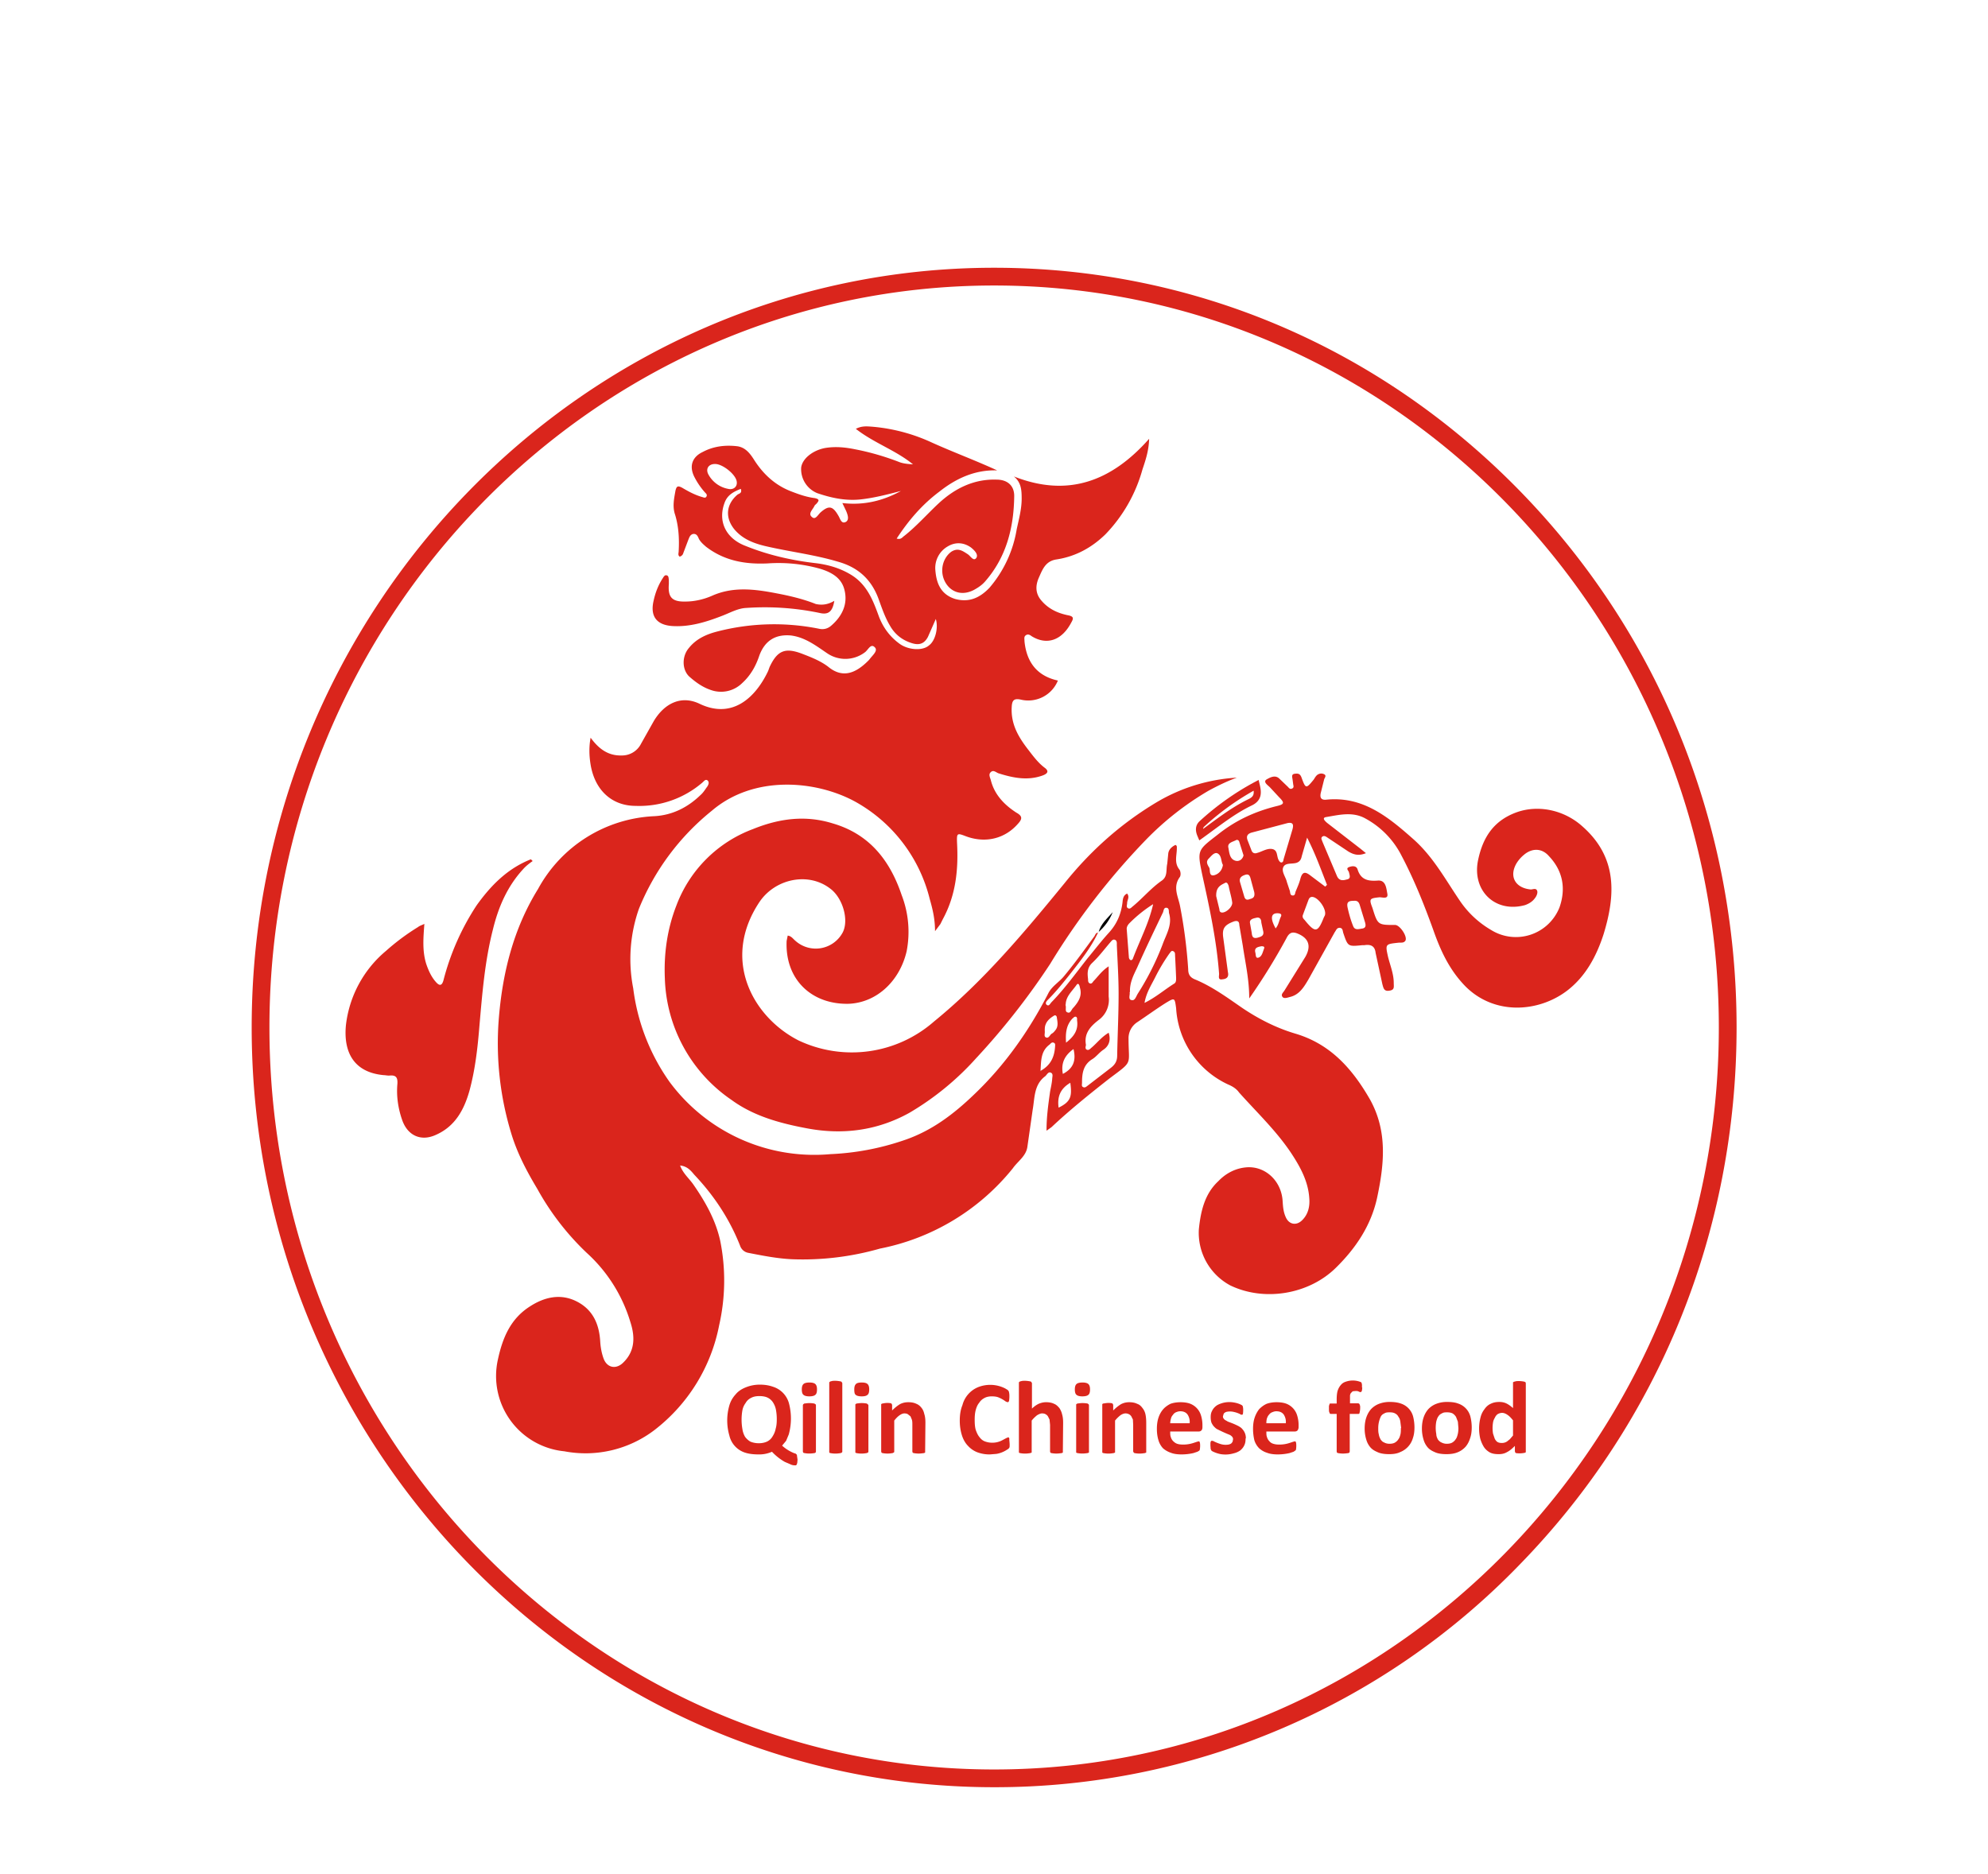 <svg width="695.1" height="655.3" viewBox="0 0 746.3 703.6" xmlns="http://www.w3.org/2000/svg"><defs><clipPath id="a"><path transform="translate(-327.3 -779.8)" d="M0 1027h595.3V0H0z"/></clipPath><clipPath id="b"><path transform="translate(-249 -810)" d="M0 1027h595.3V0H0z"/></clipPath><clipPath id="c"><path transform="translate(-382.3 -806.9)" d="M0 1027h595.3V0H0z"/></clipPath><clipPath id="d"><path transform="translate(-146.7 -813.2)" d="M0 1027h595.3V0H0z"/></clipPath><clipPath id="e"><path transform="translate(-262 -904.2)" d="M0 1027h595.3V0H0z"/></clipPath><clipPath id="f"><path transform="translate(-365.3 -838.2)" d="M0 1027h595.3V0H0z"/></clipPath><clipPath id="g"><path transform="translate(-336.5 -810.8)" d="M0 1027h595.3V0H0z"/></clipPath><clipPath id="h"><path transform="translate(-307.1 -993)" d="M0 1027h595.3V0H0z"/></clipPath></defs><g fill="#da251c" fill-rule="evenodd"><path transform="matrix(1.333 0 0 -1.333 400.2 391.5)" d="M0 0c2.3 1.8 3.5 3.6 3.1 6.3 0 .3.1.8-.3 1-.5.1-.7-.3-1-.5C.1 5-.2 2.8 0 0m-.9-8.8c2.9 1.5 3.8 3.7 3 7-2.4-1.7-3.6-3.9-3-7M-6 3.3c.1-.7-.3-1.5.3-1.8.8-.4 1.1.6 1.6 1 .4.2.7.5 1 .9 1 1.1.7 2.4.5 3.7 0 .4-.4.8-.8.5-1-.6-2-1.4-2.4-2.6-.2-.5-.2-1.2-.2-1.7m7.2-14.6c-2.9-1.7-3.7-4-3.3-7 3.5 1.7 3.8 3.2 3.3 7m-1.4 22c.4-.8-.3-2 .7-2.2.8-.3 1 .9 1.6 1.4 1.4 1.6 2.5 3.3 1.8 5.6-.1.6-.4 1.6-1 .7-1.2-1.7-3-3.2-3-5.5M-7.3-8c3 1.6 4 4 4.2 6.8 0 .4.2 1-.4 1.2-.5.2-.8-.2-1.1-.5C-7.2-2.4-7-5.2-7.2-8M-98.9 163c-1.8 0-2.7-1.4-1.8-3a8 8 0 0 1 5.5-4c1.7-.4 2.8.8 2.4 2.3-.5 2-4 4.7-6 4.7M24.5 39a38 38 0 0 1-6.8-5.5c-.4-.5-.7-1-.6-1.7l.6-7.8c0-.2.2-.6.4-.7.4-.2.7.2.8.6 1.9 5 4.4 9.7 5.6 15m-2.4-27.7c3.2 1.6 5.6 3.7 8.3 5.4.6.3.6 1 .6 1.6a527 527 0 0 1-.3 6.4c0 .5 0 1-.6 1.2-.5.2-.7-.4-1-.7a51.7 51.7 0 0 1-4-6.7c-1.1-2.2-2.5-4.3-3-7.2m-4.2 3c.2-.6-.5-2 .5-2.2 1-.3 1.3 1 1.8 1.8a76 76 0 0 1 7 13.9c1 2.8 2.8 5.5 1.8 8.8-.1.5.1 1.4-.7 1.5-.8.1-.8-.8-1-1.3-2.5-5.2-5-10.4-7.3-15.6-1-2.1-2.1-4.2-2-6.8m-54.7 105-2.2-5c-1-1.9-2.4-2.4-4.4-1.8-2.7.8-4.8 2.4-6.2 4.8-1.4 2.3-2.3 4.9-3.2 7.4-2 5.7-5.8 9.2-11.6 10.8-6.7 2-13.7 2.8-20.5 4.4-3.3.8-6.4 2-8.7 4.8-2.6 3.3-2.2 7 1 9.7.5.3 1.3.4.9 1.6-2-.8-3.8-1.7-4.6-4-1.9-5.2.4-10 6-12.1 6.2-2.5 12.7-4 19.4-4.8 3.6-.4 7.2-1.4 10.4-3.4 4.3-2.7 6-7 7.6-11.4 1.2-3.3 3.2-6 6-8 2.4-1.7 6.4-2 8.2-.4 1.8 1.3 2.7 5 1.9 7.5M12 2.8C12.7.6 12-1 10.5-2c-1.2-.8-2-2-3.2-2.7-2.5-1.6-2.8-4-2.8-6.6 0-.4-.2-1 .3-1.2.5-.3.9.1 1.3.4l6.5 5c1.3 1 1.8 2 1.8 3.5.1 5.7.4 11.5.4 17.3 0 4.6-.3 9.2-.5 13.8 0 .5.1 1.3-.6 1.5-.6.2-1-.5-1.3-.8-1.7-2-3.2-4-5-5.7-1.5-1.4-1.4-3-1.2-4.6 0-.5 0-1 .5-1.2.5-.2.8.3 1 .6C9 18.6 10 20.2 12 21.5V13a7 7 0 0 0-2.8-6.6c-2.2-1.7-4.2-3.7-3.6-7 0-.4-.4-1.1.3-1.4.6-.2 1 .4 1.4.7C8.8 0 10 1.6 12 2.8M9 31c-2-4.3-5-8-7.8-11.6-2-2.5-4-5-6.2-7.2-.4-.4-1-1-.5-1.5.7-.6 1 .3 1.4.7 3.7 3.8 6.8 8.1 10.1 12.3 2 2.4 3.9 4.9 6 7.2 2.3 2.5 3.5 5.3 3.9 8.6.1 1 .2 2 1.3 2.5.8-1 0-1.8 0-2.7 0-.5-.3-1.1.2-1.4.6-.4 1 .2 1.4.5 2.8 2.3 5.1 5.1 8.1 7.2 1.8 1.2 1.2 3.1 1.6 4.8l.3 3c.2 1.1 1 1.8 2 2.3.5-.2.4-.6.4-1 0-2-.8-4 .7-5.9.4-.5.5-1.7.1-2.2-2-2.8-.4-5.5.1-8.1a142 142 0 0 0 2.3-17.8c0-1.6.6-2.4 2.2-3 4.7-2 8.8-5 13-7.9 4.6-3.1 9.5-5.6 14.8-7.2 10-2.9 16.2-9.9 21.2-18.6 5-9 4-18.3 2-27.7-1.7-7.8-6-14.2-11.6-19.7-7.6-7.5-20.1-9.6-29.7-5a16.8 16.8 0 0 0-8.9 15.8c.5 5 1.6 10 5.5 13.6 2.2 2.3 5 3.7 8.1 3.9 5.2.3 9.7-3.9 10-9.6.1-1.5.2-3 .9-4.5.9-2 2.9-2.4 4.5-.9 1.8 1.7 2.3 4 2.1 6.3-.3 4.8-2.6 8.9-5.1 12.7-4.2 6.3-9.7 11.5-14.7 17.1-.7 1-1.8 1.7-3 2.2A25.3 25.3 0 0 0 31 9.7c-.4 3-.4 3-2.9 1.5-2.7-1.7-5.3-3.6-8-5.4A5.4 5.4 0 0 1 17.6 1c0-7.5 1.4-6-5.4-11.1C6.6-14.5 1-19-4.1-23.8l-1.4-1c0 4 .5 7.4 1 11 .2 1.1.5 2.3.6 3.6 0 .6.4 1.5-.5 1.8-.6.2-1-.6-1.4-1-3.3-2.4-3-6.2-3.6-9.5l-1.5-10.5c-.4-2.6-2.7-4-4.1-6A63.8 63.8 0 0 0-52.4-58a79 79 0 0 0-24.8-3c-4.2.2-8.2 1-12.3 1.8a3 3 0 0 0-2.3 2c-3 7.6-7.4 14.2-12.9 20-1 1.2-2 2.4-4 2.6.8-2.2 2.5-3.6 3.7-5.3 3.4-4.9 6.3-10 7.6-15.9a56.7 56.7 0 0 0-.3-23.8 49 49 0 0 0-18.2-29.5 32 32 0 0 0-25.4-6A21.3 21.3 0 0 0-160-89.2c1.3 6 3.5 11.4 9 14.9 4 2.6 8.5 3.7 13 1.5 4.7-2.3 6.5-6.4 6.8-11.3.1-1.7.4-3.4 1-5 1-2.5 3.5-3 5.5-1 3.4 3.3 3.3 7.4 2 11.4A43 43 0 0 1-135-59.2a74.3 74.3 0 0 0-13.9 18c-3 5-5.7 10.1-7.4 15.8a87 87 0 0 0-3.5 31.6c1 13.2 4.1 25.8 11.1 37.1a39.3 39.3 0 0 0 32.8 20.5c5.1.3 9.4 2.5 13 6 .8.7 1.3 1.6 1.9 2.4.3.5.6 1.2 0 1.7-.6.4-1-.3-1.5-.7a27.2 27.2 0 0 0-18.7-6.5c-6.7 0-11.5 4.4-12.7 11.6-.4 2.4-.5 5 0 7.6 2.2-3 4.8-5.1 8.7-5a6 6 0 0 1 5.5 3.3l3.6 6.4c3 5 7.7 7.3 12.8 4.9 9.5-4.6 16 2 19.4 9.2l.4 1.1c2.2 4.7 4.4 5.6 9.3 3.7 2.6-1 5.1-2 7.2-3.6 4-3.3 7.7-2 11.5 1.9l.4.5c.8 1 2.2 2.2 1.2 3.1-1.1 1.1-1.8-.7-2.7-1.4a9.1 9.1 0 0 0-10.7-.3c-3.1 2.1-6.2 4.5-10.2 5-4.5.4-7.4-1.6-8.9-5.7-1-3-2.5-5.6-4.8-7.7a8.5 8.5 0 0 0-9-1.9c-2.3.8-4.2 2.2-6 3.8-2 2-2 5.7 0 8 2 2.5 4.8 3.8 7.9 4.6a64 64 0 0 0 28.7.8c1.3-.3 2.5 0 3.5.9 3 2.6 4.7 6 3.7 10-.8 3.4-3.6 5-6.9 6A43.2 43.2 0 0 1-84 135c-6.3-.3-12.2.7-17.4 4.7-.8.7-1.5 1.3-2 2.2-.3.7-.6 1.5-1.6 1.4-.9-.2-1.1-1-1.4-1.7l-1.4-3.7c-.1-.4-.4-.8-1-1-.6.4-.3 1-.3 1.5.2 3.5 0 7-1 10.3-.8 2.3-.3 4.5.1 6.8.3 1.2.6 1.5 1.9.8 1.7-1 3.5-2 5.6-2.6.4-.1.9-.4 1.2.1.3.5 0 .8-.4 1.2a20.5 20.5 0 0 0-3 4.4c-1.5 3-.6 5.6 2.4 7 3 1.6 6.3 2 9.7 1.6 2.2-.3 3.5-1.9 4.6-3.6 2.5-4 5.8-7.2 10.3-9 2.3-.9 4.5-1.7 6.9-2 1.4-.3 1.3-.7.5-1.6-.2-.2-.5-.4-.6-.7-.5-1-1.8-2.1-.7-3 1-1 1.7.6 2.5 1.3 2.3 2 3.4 1.8 5-1 .5-.8.8-2.4 2.1-1.7 1 .6.5 2 .1 3L-63 152c6-.7 11.4.6 16.5 3.4-3.9-1-7.7-2-11.6-2.4-4.2-.4-8.2.5-12 1.8a7.3 7.3 0 0 0-4.5 7.2c.3 2.4 3.1 4.8 6.7 5.5 3 .5 5.8.2 8.7-.4 4.1-.8 8.2-2 12.1-3.5 1.2-.5 2.6-.6 4-.7-4.9 4-11 6-16.1 10 1.7.9 3.2.7 4.7.6a50 50 0 0 0 16.8-4.5c6-2.7 12.2-5 18.3-7.8-6.2.2-11.5-2.2-16.3-6-4.8-3.6-8.6-8-12-13.2 1.2-.4 1.6.4 2.2.8 3.4 2.7 6.3 6 9.5 9 4.6 4.3 10 7 16.4 6.8 3 0 5-1.6 5-4.6-.1-8.9-2.2-17.3-8.3-24.2-.9-1-2-1.7-3.1-2.3-3.1-1.6-6.2-.8-7.9 2-1.8 3-1 6.9 1.6 8.8 1.9 1.2 3.2.2 4.6-.7.8-.5 1.6-2.1 2.4-1.1.7 1-.5 2.2-1.5 3-2 1.4-4.3 1.6-6.5.3a7 7 0 0 1-3.5-6.8c.3-3.6 1.5-6.7 5.5-8 4-1.1 7 .3 9.7 3.1a33.7 33.7 0 0 1 7.7 16.5c.6 2.8 1.4 5.7 1.4 8.6 0 2.4-.1 4.6-2.2 6.3 15.2-6 27.5-1.4 38.1 10.6-.1-3.4-1-6-1.9-8.7a42.7 42.7 0 0 0-10.4-18.2c-3.9-3.8-8.5-6.3-13.9-7.1-3.1-.5-3.9-3-4.9-5.2-.9-2.1-1-4.3.7-6.3 2-2.4 4.6-3.6 7.5-4.2 1.6-.3 1.7-.8 1-2-2.7-5.2-7-6.5-11.2-3.9-.5.4-1.1.7-1.7.2-.5-.4-.3-1-.3-1.7.6-5.8 3.5-9.7 9.4-11a9 9 0 0 0-10.3-5.4c-2.1.5-2.6-.2-2.7-2-.3-5 2-8.7 4.9-12.4 1.3-1.7 2.6-3.4 4.3-4.7 1.4-1 .9-1.7-.4-2.2-4.3-1.6-8.5-.7-12.6.6-.7.3-1.4 1-2.1.3-.7-.6-.2-1.5 0-2.2 1-4.1 3.8-7 7.2-9.2 1.8-1 1.7-1.8.4-3.2-3.6-4.1-9-5.5-14.5-3.5-2.6 1-2.7 1-2.6-1.8.4-7.5-.3-14.7-4-21.5l-.7-1.4-1.5-2c0 3.5-.7 6.3-1.5 9.1a43.2 43.2 0 0 1-21 27.4c-11 6-28.5 7.6-40.4-2.6a68.4 68.4 0 0 1-20.5-27.6 42.8 42.8 0 0 1-1.6-22.4A58 58 0 0 1-111.7-11a50.7 50.7 0 0 1 45.3-20.4c7 .3 14 1.6 20.7 3.9 7.8 2.6 14.1 7.4 19.9 13C-17.2-6.3-10.4 3.4-5 13.9c1 2 3 3.1 4.4 4.8 3 3.6 5.8 7.5 8.6 11.3.3.5.4 1 1.1 1z" clip-path="url(#a)"/><path transform="matrix(1.333 0 0 -1.333 295.7 351.3)" d="M0 0c1-.1 1.5-.9 2.1-1.4A8.6 8.6 0 0 1 15.5.9c1.8 3.5 0 9.8-3.6 12.4C5.7 18-3.6 16-8 9.4-18.8-6.9-9.7-23 3-29.5a35.1 35.1 0 0 1 38.2 5.3C55.2-12.8 66.7 1 78 14.8c7.3 9.1 15.8 16.7 25.8 22.7a50 50 0 0 0 22.7 7c-3-1.1-5.6-2.4-8-3.7A83 83 0 0 1 100.9 27a199.2 199.2 0 0 1-27-35 201.5 201.5 0 0 0-20.8-26.5 79 79 0 0 0-18.8-15.4c-9-5-18.7-6.3-28.8-4.4-7.5 1.4-15 3.4-21.3 8a43 43 0 0 0-18.8 34.3c-.3 7 .7 14 3.3 20.6A36.7 36.7 0 0 0-9.8 30c7.4 3 14.8 4 22.5 1.6 10.3-3 16.1-10.4 19.4-20.2a28.7 28.7 0 0 0 1.4-15.8c-1.9-8.2-8.2-14.4-16.2-14.8C6.8-19.5-.8-12.4-.3-1.5L0 0" clip-path="url(#b)"/><path transform="matrix(1.333 0 0 -1.333 473.5 355.3)" d="M0 0c-1-.2-2-.4-1.7-1.7.2-.6 0-1.8.9-1.5C.2-2.9.4-1.6.8-.6 1 0 .4 0 0 0m4 5c.9 1 1 2.3 1.5 3.3.4.8-.2 1-1 1-1.8 0-2-1.5-.5-4.2m-7.2 1.5.5-2.8c.1-1 .3-1.7 1.6-1.4 1 .3 2 .5 1.6 2L0 6.7C0 7.7-.5 8.3-1.5 8c-1-.2-1.8-.5-1.7-1.4m-1.8 19-1.2 3.8c-.1.4-.5.7-.9.5-.9-.5-2.4-.7-2.2-2 .3-1.4.3-3.3 2-3.8 1-.3 2 .3 2.3 1.5m-5.8-2.7c-.6 1-.3 2.7-1.6 3.3-.9.3-1.7-.8-2.4-1.5-1-1-.2-1.9.2-2.7.2-.8-.1-2.3 1.3-2 1.2.3 2.3 1.3 2.5 3m8.8-7.7L-3 19c-.2.8-.5 1.5-1.6 1.1-.9-.3-1.7-.8-1.4-2l1.2-4.1c.3-1 .9-1 1.6-.7.8.2 1.5.5 1.2 2m28-2.5c-1.5 0-2-.4-1.7-1.9.4-1.8.9-3.6 1.6-5.3.5-1.2 1.7-.7 2.6-.6 1.1.2.9 1.1.7 1.8l-1.5 4.9c-.3.9-.8 1.2-1.7 1.1m-38.7 1.3.9-3.7c0-.5.2-.9.8-.9 1.2 0 3 1.7 2.8 2.9-.2 1.5-.7 3-1 4.6-.2.6-.5 1.2-1.1.8-1.2-.6-2.5-1.2-2.4-3.7m27-.2c-.5 0-.8-.3-1-.8l-1.6-4.3c-.2-.6.1-1 .5-1.4 3-3.7 3.7-3.6 5.4.7l.3.6c.6 1.7-1.9 5.2-3.6 5.2m3.8 3 .4.4c-1.7 4.3-3.2 8.6-5.6 13.3l-1.5-5.2c-.2-1-.6-1.6-1.5-1.9-1.3-.4-3.1.1-3.7-1.2-.6-1.3.7-2.8 1-4.2l.8-2.4c.2-.5 0-1.4.9-1.4.7 0 .6.8.8 1.2.5 1.2 1 2.3 1.3 3.5.6 2.2 1.5 2 3 .8l4-3m-19.5 9.4.7.2c1.2.4 2.5 1.2 3.8 1 1.8-.3 1.2-2.2 2-3.3.1-.2.4-.5.6-.5.6 0 .6.6.7 1L8.8 33c.3 1.2.2 2-1.4 1.7L-2.8 32c-1.2-.4-1.5-1.1-1-2.3l1-2.6c.2-.6.6-1 1.3-.9m30.9 0c-2-.8-3.4-.4-4.9.5l-6 4c-.3.2-.9.6-1.4.1-.4-.4 0-.9.1-1.3l4.1-9.7c.6-1.4 1.7-1.3 2.7-1 1.3.2.9 1.1.7 2-.1.5-1 1.1 0 1.5.8.3 2 .5 2.4-.6.9-3 3-3.4 5.7-3.2 2.3.2 2.4-2.2 2.7-3.7.3-1.6-1.3-1-2.2-1-2.8-.3-3-.4-2-3C32.8 6 32.8 6 37.7 6c1.3 0 3.5-3.2 2.9-4.4-.5-.8-1.4-.5-2-.6-3.7-.4-3.7-.4-2.9-4 .6-2.4 1.6-4.8 1.6-7.3 0-1.1.3-2-1.2-2.2-1.6-.3-1.7.8-2 1.8l-1.9 8.8C32 .1 30.8.6 29 .3h-.6c-4-.4-4-.4-5.3 3.4-.2.6-.1 1.4-1 1.5-.9 0-1-.7-1.4-1.2L13.3-9.3c-1.3-2.2-2.6-4.4-5.3-5-.7-.2-1.6-.5-2 0-.6.7.2 1.3.5 1.8L12.4-3c1.7 3 1 5.2-2 6.5-1.6.7-2.5.4-3.3-1.2a174 174 0 0 0-10.5-17c0 5.4-1.1 10-1.8 14.8l-1 5.9c0 1-.5 1.3-1.5 1-2.7-1-3.4-2-3-4.7l1.3-9.6c.3-1.3-.3-1.9-1.5-2-1.5-.3-.9 1-1 1.7-.7 9.3-2.7 18.5-4.7 27.6-1.5 7.2-1.4 7 4.4 11.5 5 4 10.5 6.5 16.6 8 2.1.5 2.2.9.6 2.5l-2.6 2.8c-.6.6-2 1.5-.9 2.2.9.5 2.4 1.4 3.6.2l2.5-2.4c.2-.3.6-.6 1-.4.6.2.5.7.4 1.1L8.8 47c-.1.7-.4 1.5.7 1.6.9.1 1.4 0 1.8-1 1.2-3.3 1.3-3.3 3.5-.6.3.5.6 1 1 1.3.6.4 1.3.5 2 .1.6-.4 0-1-.1-1.4l-.9-3.6c-.4-1.5 0-2.3 1.6-2.1 10.3 1 17.5-5 24.5-11.2 5.6-5 9-11.4 13.1-17.4a27 27 0 0 1 8.7-8.1A13.2 13.2 0 0 1 84 11c1.8 5.2 1 10.2-3 14.4-2 2.3-4.8 2.3-7.1.3a9.5 9.5 0 0 1-2-2.3c-2.2-3.7-.4-7 4-7.4.6 0 1.5.5 1.8-.4.2-.6-.2-1.5-.6-2-.7-1-1.7-1.6-2.8-2C66 9.3 59.4 15.5 61 24c1.3 6.5 4.3 11.3 10.8 13.7 6.3 2.3 13.6.6 18.6-3.9 9.9-8.7 9.4-19.3 6-30.4-2-6.2-5.1-12-10.4-16-8-6-20.3-6.9-28.5 1.3-4.5 4.6-7 10-9.1 16-2.6 7.2-5.4 14.2-9 21A24.5 24.5 0 0 1 29.3 36c-3.6 2-7.4 1-11 .4-1.4-.2-.3-1.2.3-1.7l9.3-7.2 1.6-1.3" clip-path="url(#c)"/><path transform="matrix(1.333 0 0 -1.333 159.3 346.9)" d="M0 0c-.3-4-.6-7.6.5-11.2.6-1.8 1.4-3.6 2.6-5 1-1.2 1.8-1.5 2.3.4a70.2 70.2 0 0 0 9.3 21c4 5.6 8.7 10.4 15.3 13l.5-.5c-1-.7-1.9-1.4-2.7-2.3-4.5-4.9-7-10.8-8.5-17-2.3-9-3-18.1-3.8-27.2C15-35 14.3-41.1 12.7-47c-1.5-5.3-4-10-9.4-12.4-4.3-2-8.1-.2-9.6 4.3-1.1 3.2-1.6 6.6-1.3 10 .1 1.6-.2 2.5-2 2.4-.7-.1-1.3.1-1.9.1-8.4.8-11.3 6.5-10.6 14a32 32 0 0 0 11.3 21 63 63 0 0 0 9 6.7c.5.4 1 .5 1.8.9" clip-path="url(#d)"/><path transform="matrix(1.333 0 0 -1.333 313.2 225.6)" d="M0 0c-.5-3.1-1.7-4-4.2-3.4A75.6 75.6 0 0 1-24.8-2c-2.4-.1-4.6-1.4-7-2.3-4.4-1.7-9-3.1-13.8-2.8-4.5.3-6.3 2.8-5.3 7.1.5 2.3 1.3 4.4 2.6 6.4.2.3.5.9 1 .8.7-.1.6-.8.7-1.3V4.7c-.3-3.7.9-5 4.7-4.9 2.5 0 5.1.6 7.4 1.6 6 2.7 12.1 1.9 18.3.7 3.7-.7 7.5-1.6 11-3C-3.3-1.3-1.7-1 0 0" clip-path="url(#e)"/></g><path transform="matrix(1.333 0 0 -1.333 450.8 313.5)" d="M0 0c-.6 1.4-.5 2.4.4 3.2A75 75 0 0 0 15.6 14c.5-2.1.6-3.7-1.7-4.8C8.9 6.8 4.6 3.3 0 0z" clip-path="url(#f)" fill="none" stroke="#da251c" stroke-miterlimit="10" stroke-width="2"/><path transform="matrix(1.333 0 0 -1.333 412.4 350.1)" d="M0 0c.6 2.4 2.5 4 4 5.7-.9-2.2-2.2-4-4-5.6z" clip-path="url(#g)" fill-rule="evenodd"/><g fill="#da251c"><path d="m299.4 548-.1 1.2-.2.7-.3.3h-.2c-.5 0-1 0-1.7-.3l-2.3-1a20.3 20.3 0 0 1-4.8-3.8 11.7 11.7 0 0 1-5 1c-2 0-3.7-.2-5.2-.7a8.8 8.8 0 0 1-5.8-6.4 20.3 20.3 0 0 1 0-11.3c.5-1.7 1.3-3 2.4-4.2 1-1.2 2.3-2 3.8-2.6a14 14 0 0 1 5.2-1c2 0 3.6.3 5 .8a9 9 0 0 1 6 6.3 22.4 22.4 0 0 1-.1 11.6l-1 2.4-1.5 1.8a15 15 0 0 0 4.7 2.9c.3 0 .5.2.6.3.2.1.3.4.3.7l.2 1.4zm-7.8-15a19 19 0 0 0-.3-3.6c-.2-1.1-.6-2-1.1-2.8a5 5 0 0 0-2-1.8c-.8-.4-1.9-.6-3.1-.6-1.3 0-2.3.2-3.2.7-.8.4-1.5 1-2 1.9-.6.8-1 1.7-1.2 2.7a20.3 20.3 0 0 0 0 7.1 8 8 0 0 0 1 2.9c.6.8 1.3 1.4 2 1.8 1 .4 2 .6 3.2.6 1.3 0 2.4-.3 3.2-.7.9-.5 1.5-1.1 2-2a8 8 0 0 0 1.1-2.8c.3-1 .4-2.2.4-3.4zm14.7 12-.1.4-.4.2-.8.1a9.8 9.8 0 0 1-3-.1 1 1 0 0 1-.5-.2l-.1-.4v-17.4l.1-.3.4-.3.8-.1a9.8 9.8 0 0 1 3 .1l.5.3.1.3zm.4-23.3c0 1-.2 1.7-.6 2-.4.4-1.2.6-2.3.6-1 0-1.8-.2-2.2-.6-.4-.3-.6-1-.6-2s.2-1.6.6-2c.4-.4 1.2-.6 2.3-.6 1 0 1.8.2 2.2.6.4.4.6 1 .6 2zm9.5 23.3c0 .1 0 .3-.2.4l-.4.2-.7.1a9.8 9.8 0 0 1-3.2-.1 1 1 0 0 1-.4-.2V519l.4-.3.8-.2a9.8 9.8 0 0 1 3.1.2c.2 0 .4.2.4.3l.2.3zm9.8 0c0 .1 0 .3-.2.4l-.4.2-.7.1a9.8 9.8 0 0 1-3.2-.1 1 1 0 0 1-.4-.2V527.3l.4-.3.8-.1a9.8 9.8 0 0 1 3.1.1l.4.3.2.3zm.3-23.3c0 1-.2 1.7-.6 2-.4.4-1.1.6-2.2.6s-1.9-.2-2.3-.6c-.4-.3-.5-1-.5-2s.2-1.6.6-2c.3-.4 1.1-.6 2.2-.6s1.8.2 2.2.6c.4.4.6 1 .6 2zm21 23.3v.4l-.4.2-.8.1a10 10 0 0 1-3.1-.1.9.9 0 0 1-.4-.2l-.1-.4v-10c0-.8 0-1.4-.2-2l-.5-1.2-1-.8c-.3-.2-.8-.3-1.3-.3-.6 0-1.2.3-1.8.7-.7.5-1.3 1.1-2 2V545c0 .1 0 .3-.2.4l-.4.2-.7.1a9.8 9.8 0 0 1-3.1-.1 1 1 0 0 1-.4-.2l-.1-.4V527.2l.4-.2.6-.1a7.2 7.2 0 0 1 2.7 0l.3.3.1.4v2c1-1 2-1.8 3-2.4 1-.5 2-.7 3.1-.7 1.2 0 2.2.2 3 .6.8.3 1.5.9 2 1.6.5.6.8 1.4 1 2.3.3.9.4 2 .4 3.2zm31.7-3.2a9.8 9.8 0 0 1 0 1.5 1.4 1.4 0 0 1-.6.8l-.8.5a10.3 10.3 0 0 1-3.5 1.3l-2.5.2a13 13 0 0 1-4.7-.8 9.2 9.2 0 0 1-3.5-2.4c-1-1-1.8-2.4-2.3-4-.5-1.6-.8-3.4-.8-5.5 0-2.2.3-4.1 1-5.8a10 10 0 0 1 6-6.8 12.4 12.4 0 0 1 10 .5l1 .6.4.5.1.4.1.6a11.5 11.5 0 0 1-.1 2.6l-.2.4-.4.1-.7-.3a11.4 11.4 0 0 0-2.9-1.6c-.6-.2-1.4-.3-2.3-.3-1 0-2 .2-2.7.6-.8.4-1.5 1-2 1.8-.6.7-1 1.6-1.3 2.7-.3 1.1-.4 2.3-.4 3.7 0 1.5.1 2.8.4 3.8.4 1.1.8 2 1.4 2.7.5.7 1.2 1.3 2 1.6.8.3 1.7.5 2.7.5a7.8 7.8 0 0 0 4-1l1.3-.7.7-.3h.3l.2.4v.6l.1 1.1zm20 3.2v.4l-.4.2-.8.1a10 10 0 0 1-3.1-.1.9.9 0 0 1-.4-.2l-.1-.4v-10l-.2-2-.6-1.2c-.2-.3-.5-.6-.9-.8-.3-.2-.8-.3-1.3-.3-.6 0-1.2.3-1.9.7-.6.5-1.3 1.1-2 2v12l-.5.2-.7.1a9.8 9.8 0 0 1-3.2-.1 1 1 0 0 1-.4-.2V519l.4-.3.8-.2a9.8 9.8 0 0 1 3.1.2c.2 0 .4.2.4.3l.2.3v9.6c.8-.8 1.7-1.4 2.5-1.8 1-.4 1.8-.6 2.8-.6 1.2 0 2.2.2 3 .6.8.3 1.4.9 2 1.6.4.6.8 1.4 1 2.3.3 1 .4 2 .4 3.3zm9.8 0v.4l-.5.2-.8.1a9.8 9.8 0 0 1-3-.1 1 1 0 0 1-.5-.2V527.3l.4-.3.8-.1a9.8 9.8 0 0 1 3.1.1l.4.3.1.3zm.4-23.3c0 1-.2 1.7-.6 2-.4.4-1.2.6-2.3.6-1 0-1.8-.2-2.2-.6-.4-.3-.6-1-.6-2s.2-1.6.6-2c.4-.4 1.2-.6 2.3-.6 1 0 1.8.2 2.2.6.4.4.6 1 .6 2zm21.1 23.3v.4l-.5.2-.7.1a10 10 0 0 1-3.2-.1.9.9 0 0 1-.3-.2l-.2-.4v-10l-.1-2-.6-1.2c-.2-.3-.5-.6-.9-.8-.4-.2-.8-.3-1.3-.3-.6 0-1.3.3-1.9.7-.6.5-1.3 1.1-2 2v12l-.5.2-.7.1a9.8 9.8 0 0 1-3.2-.1 1 1 0 0 1-.4-.2V527.2l.3-.2.7-.1a7.2 7.2 0 0 1 2.7 0l.3.3.1.4v2c1-1 2-1.8 3-2.4 1-.5 2-.7 3-.7 1.2 0 2.2.2 3 .6.9.3 1.5.9 2 1.6.5.6.9 1.4 1.1 2.3.2.9.3 2 .3 3.2zm21.1-9.2c0 .6-.1 1-.4 1.3-.3.3-.6.4-1.1.4h-10.6c0 .8 0 1.5.2 2 .2.7.5 1.2.9 1.6.4.4.9.8 1.5 1 .6.2 1.3.3 2.2.3a12 12 0 0 0 3.9-.6l1.2-.4.7-.2h.3l.2.3.1.5a9 9 0 0 1-.1 2.4l-.2.3-.7.4-1.5.5a20 20 0 0 1-4.4.5c-1.6 0-3-.2-4-.6-1.2-.4-2.2-1-3-1.7a7.5 7.5 0 0 1-1.7-3c-.4-1.3-.6-2.7-.6-4.3 0-1.6.2-3 .6-4.2.4-1.2 1-2.3 1.8-3.2.7-.8 1.7-1.5 2.7-2 1.1-.4 2.4-.6 3.8-.6s2.7.2 3.7.6a6.8 6.8 0 0 1 4 4.5c.3 1 .5 2.2.5 3.4zm-4.8-1.4a5 5 0 0 0-.8-3.3c-.6-.8-1.5-1.2-2.7-1.2-.7 0-1.2.2-1.7.4-.4.2-.8.5-1.1 1-.3.3-.6.8-.7 1.3a7 7 0 0 0-.3 1.8zm21 5.7c0 1-.1 1.8-.5 2.6-.3.7-.9 1.4-1.5 1.9a7 7 0 0 1-2.5 1.1 11 11 0 0 1-4.8.3 11.5 11.5 0 0 1-2.8-.9 3 3 0 0 1-.7-.4l-.3-.6-.1-1.3v-1l.1-.5.2-.3h.3c.2 0 .4 0 .7.2a16.9 16.9 0 0 0 2.5 1 6.5 6.5 0 0 0 3 .2 3 3 0 0 0 1-.4l.5-.6.2-1c0-.3-.1-.7-.4-1-.2-.2-.5-.5-1-.7a52.3 52.3 0 0 1-4.4-2c-.5-.2-.9-.6-1.3-1s-.7-.9-1-1.5c-.2-.6-.3-1.3-.3-2.1s.1-1.6.5-2.3c.3-.7.8-1.3 1.4-1.8.6-.5 1.3-.8 2.2-1.1a9.6 9.6 0 0 1 4.6-.3 9.7 9.7 0 0 1 2.4.7l.6.3.3.3.1.4a5 5 0 0 1 .1 1.2 10 10 0 0 1-.1 1.4l-.2.3h-.3c-.1 0-.3 0-.5-.2a9.6 9.6 0 0 0-2.2-.8 6.4 6.4 0 0 0-2.9-.1 2 2 0 0 0-.8.4c-.2.1-.3.3-.4.6l-.2.7c0 .4.1.7.4 1 .2.3.6.5 1 .7.4.3.8.4 1.3.6a26.5 26.5 0 0 1 3.2 1.4c.5.3 1 .6 1.3 1a4.9 4.9 0 0 1 1.4 3.6zm19.9-4.3c0 .6-.2 1-.4 1.3-.3.3-.7.4-1.1.4h-10.6c0 .8 0 1.5.2 2 .2.7.5 1.2.9 1.6.3.4.8.8 1.5 1 .6.2 1.3.3 2.1.3a12 12 0 0 0 4-.6l1.2-.4.7-.2h.3l.2.3.1.5a9 9 0 0 1-.1 2.4l-.3.3-.6.4-1.5.5a20 20 0 0 1-4.4.5c-1.6 0-3-.2-4-.6-1.3-.4-2.2-1-3-1.7a7.5 7.5 0 0 1-1.8-3c-.3-1.3-.5-2.7-.5-4.3 0-1.6.2-3 .6-4.2.4-1.2 1-2.3 1.7-3.2.8-.8 1.7-1.5 2.8-2 1.1-.4 2.4-.6 3.7-.6 1.5 0 2.8.2 3.8.6a6.8 6.8 0 0 1 4 4.5c.3 1 .5 2.2.5 3.4zm-4.8-1.4a5 5 0 0 0-.8-3.3c-.6-.8-1.5-1.2-2.8-1.2-.6 0-1.1.2-1.6.4s-.8.5-1.2 1c-.3.3-.5.8-.7 1.3a7 7 0 0 0-.2 1.8z" aria-label="Qilin Chinese"/><path d="M511.4 521a7.1 7.1 0 0 1-.2 1.4l-.2.2-.2.1h-.3a3.6 3.6 0 0 0-1-.4h-.8l-.9.1-.6.6c-.2.2-.3.5-.4.9v3h3l.4.1.2.3.2.6a8.2 8.2 0 0 1-.2 2.5c0 .4-.3.5-.5.5h-3.2v14l-.1.5-.4.2-.8.1a10 10 0 0 1-3.1-.1.8.8 0 0 1-.4-.2l-.1-.4v-14.1h-2.2c-.2 0-.4-.1-.5-.5-.2-.3-.2-.8-.2-1.5v-1l.2-.6c0-.1 0-.2.2-.3h2.5v-1.6c0-1.1.1-2.2.3-3 .3-1 .7-1.7 1.2-2.3.5-.6 1-1 1.9-1.3a8 8 0 0 1 5.3 0l.5.2.2.4.1.6v1zM531 536c0 1.5-.2 2.9-.6 4a8 8 0 0 1-4.7 5.2c-1.2.6-2.6.8-4.2.8s-3-.2-4-.6c-1.2-.5-2.2-1-3-1.9a7.7 7.7 0 0 1-1.6-3 14 14 0 0 1-.6-4.1c0-1.5.2-2.9.6-4.1.4-1.2 1-2.3 1.8-3.2a8 8 0 0 1 3-2 11 11 0 0 1 4.2-.7c1.5 0 2.9.2 4 .6a7 7 0 0 1 4.6 4.9c.3 1.2.5 2.6.5 4.1zm-5 .2-.3-2.4c-.1-.7-.3-1.3-.7-1.8-.3-.6-.7-1-1.3-1.3-.5-.3-1.2-.4-2-.4-.7 0-1.4 0-2 .4-.5.2-1 .6-1.3 1.1a10.2 10.2 0 0 0-1 4.3c0 1 0 1.7.2 2.4.1.8.4 1.4.7 2 .3.4.7.9 1.3 1.1.5.3 1.2.5 2 .5s1.4-.1 2-.4c.5-.3 1-.7 1.3-1.2.4-.5.6-1 .8-1.8.2-.7.2-1.6.2-2.5zm26.5-.2c0 1.5-.2 2.9-.6 4-.4 1.3-1 2.4-1.7 3.2a8 8 0 0 1-3 2.1c-1.2.5-2.6.7-4.2.7s-3-.2-4-.6c-1.2-.5-2.2-1-3-1.9a7.7 7.7 0 0 1-1.6-3 14 14 0 0 1-.6-4.1c0-1.5.2-2.9.6-4.1.4-1.2 1-2.3 1.8-3.2a8 8 0 0 1 3-2 11 11 0 0 1 4.2-.7c1.6 0 3 .2 4 .6a7 7 0 0 1 4.6 4.9c.3 1.2.5 2.6.5 4.1zm-5 .2-.2-2.4-.7-1.8c-.4-.6-.8-1-1.3-1.3-.6-.3-1.3-.4-2-.4-.8 0-1.4 0-2 .4-.5.2-1 .6-1.3 1.1-.4.5-.6 1.2-.8 1.9a13 13 0 0 0 0 4.8c0 .8.3 1.4.6 2 .3.4.8.9 1.3 1.1.6.3 1.2.5 2 .5s1.4-.1 2-.4c.5-.3 1-.7 1.3-1.2.4-.5.6-1 .8-1.8.2-.7.3-1.6.3-2.5zm25.3 8.7v.4l-.4.2-.6.1a8.8 8.8 0 0 1-2.7 0 .9.9 0 0 1-.3-.3l-.1-.4v-2c-1 1-1.9 1.8-2.9 2.3-1 .6-2 .8-3.2.8-1.4 0-2.5-.2-3.4-.7-1-.6-1.7-1.3-2.2-2.1-.6-1-1-2-1.3-3a16.8 16.8 0 0 1 .1-8c.3-1.2.8-2.2 1.5-3.1.6-.9 1.4-1.6 2.3-2 1-.5 2-.7 3.3-.7 1 0 1.9.2 2.7.6.8.4 1.6 1 2.4 1.7V519l.4-.2.8-.2a9.8 9.8 0 0 1 3.1.2l.4.2.1.4zm-4.8-11.6c-.8-1-1.4-1.6-2-2-.7-.5-1.4-.8-2.1-.8-.6 0-1.2.2-1.7.5-.4.3-.8.8-1 1.3-.3.5-.6 1.1-.7 1.8a12.6 12.6 0 0 0 0 4.2l.6 1.8c.2.5.6 1 1 1.3.5.3 1 .4 1.7.4a3.4 3.4 0 0 0 2-.6l1-.8 1.2-1.4z" aria-label="food"/><path transform="matrix(1.333 0 0 -1.333 373.2 107.2)" d="M0 0c-112.5 0-204.1-93.8-204.1-209S-112.6-418 0-418s204.1 93.8 204.1 209S112.6 0 0 0m0-423c-115.3 0-209.1 96-209.1 214S-115.3 5 0 5c55.9 0 108.4-22.3 147.9-62.7 39.5-40.4 61.2-94.1 61.2-151.3S187.4-319.9 148-360.3A205.4 205.4 0 0 0 0-423" clip-path="url(#h)"/></g></svg>
